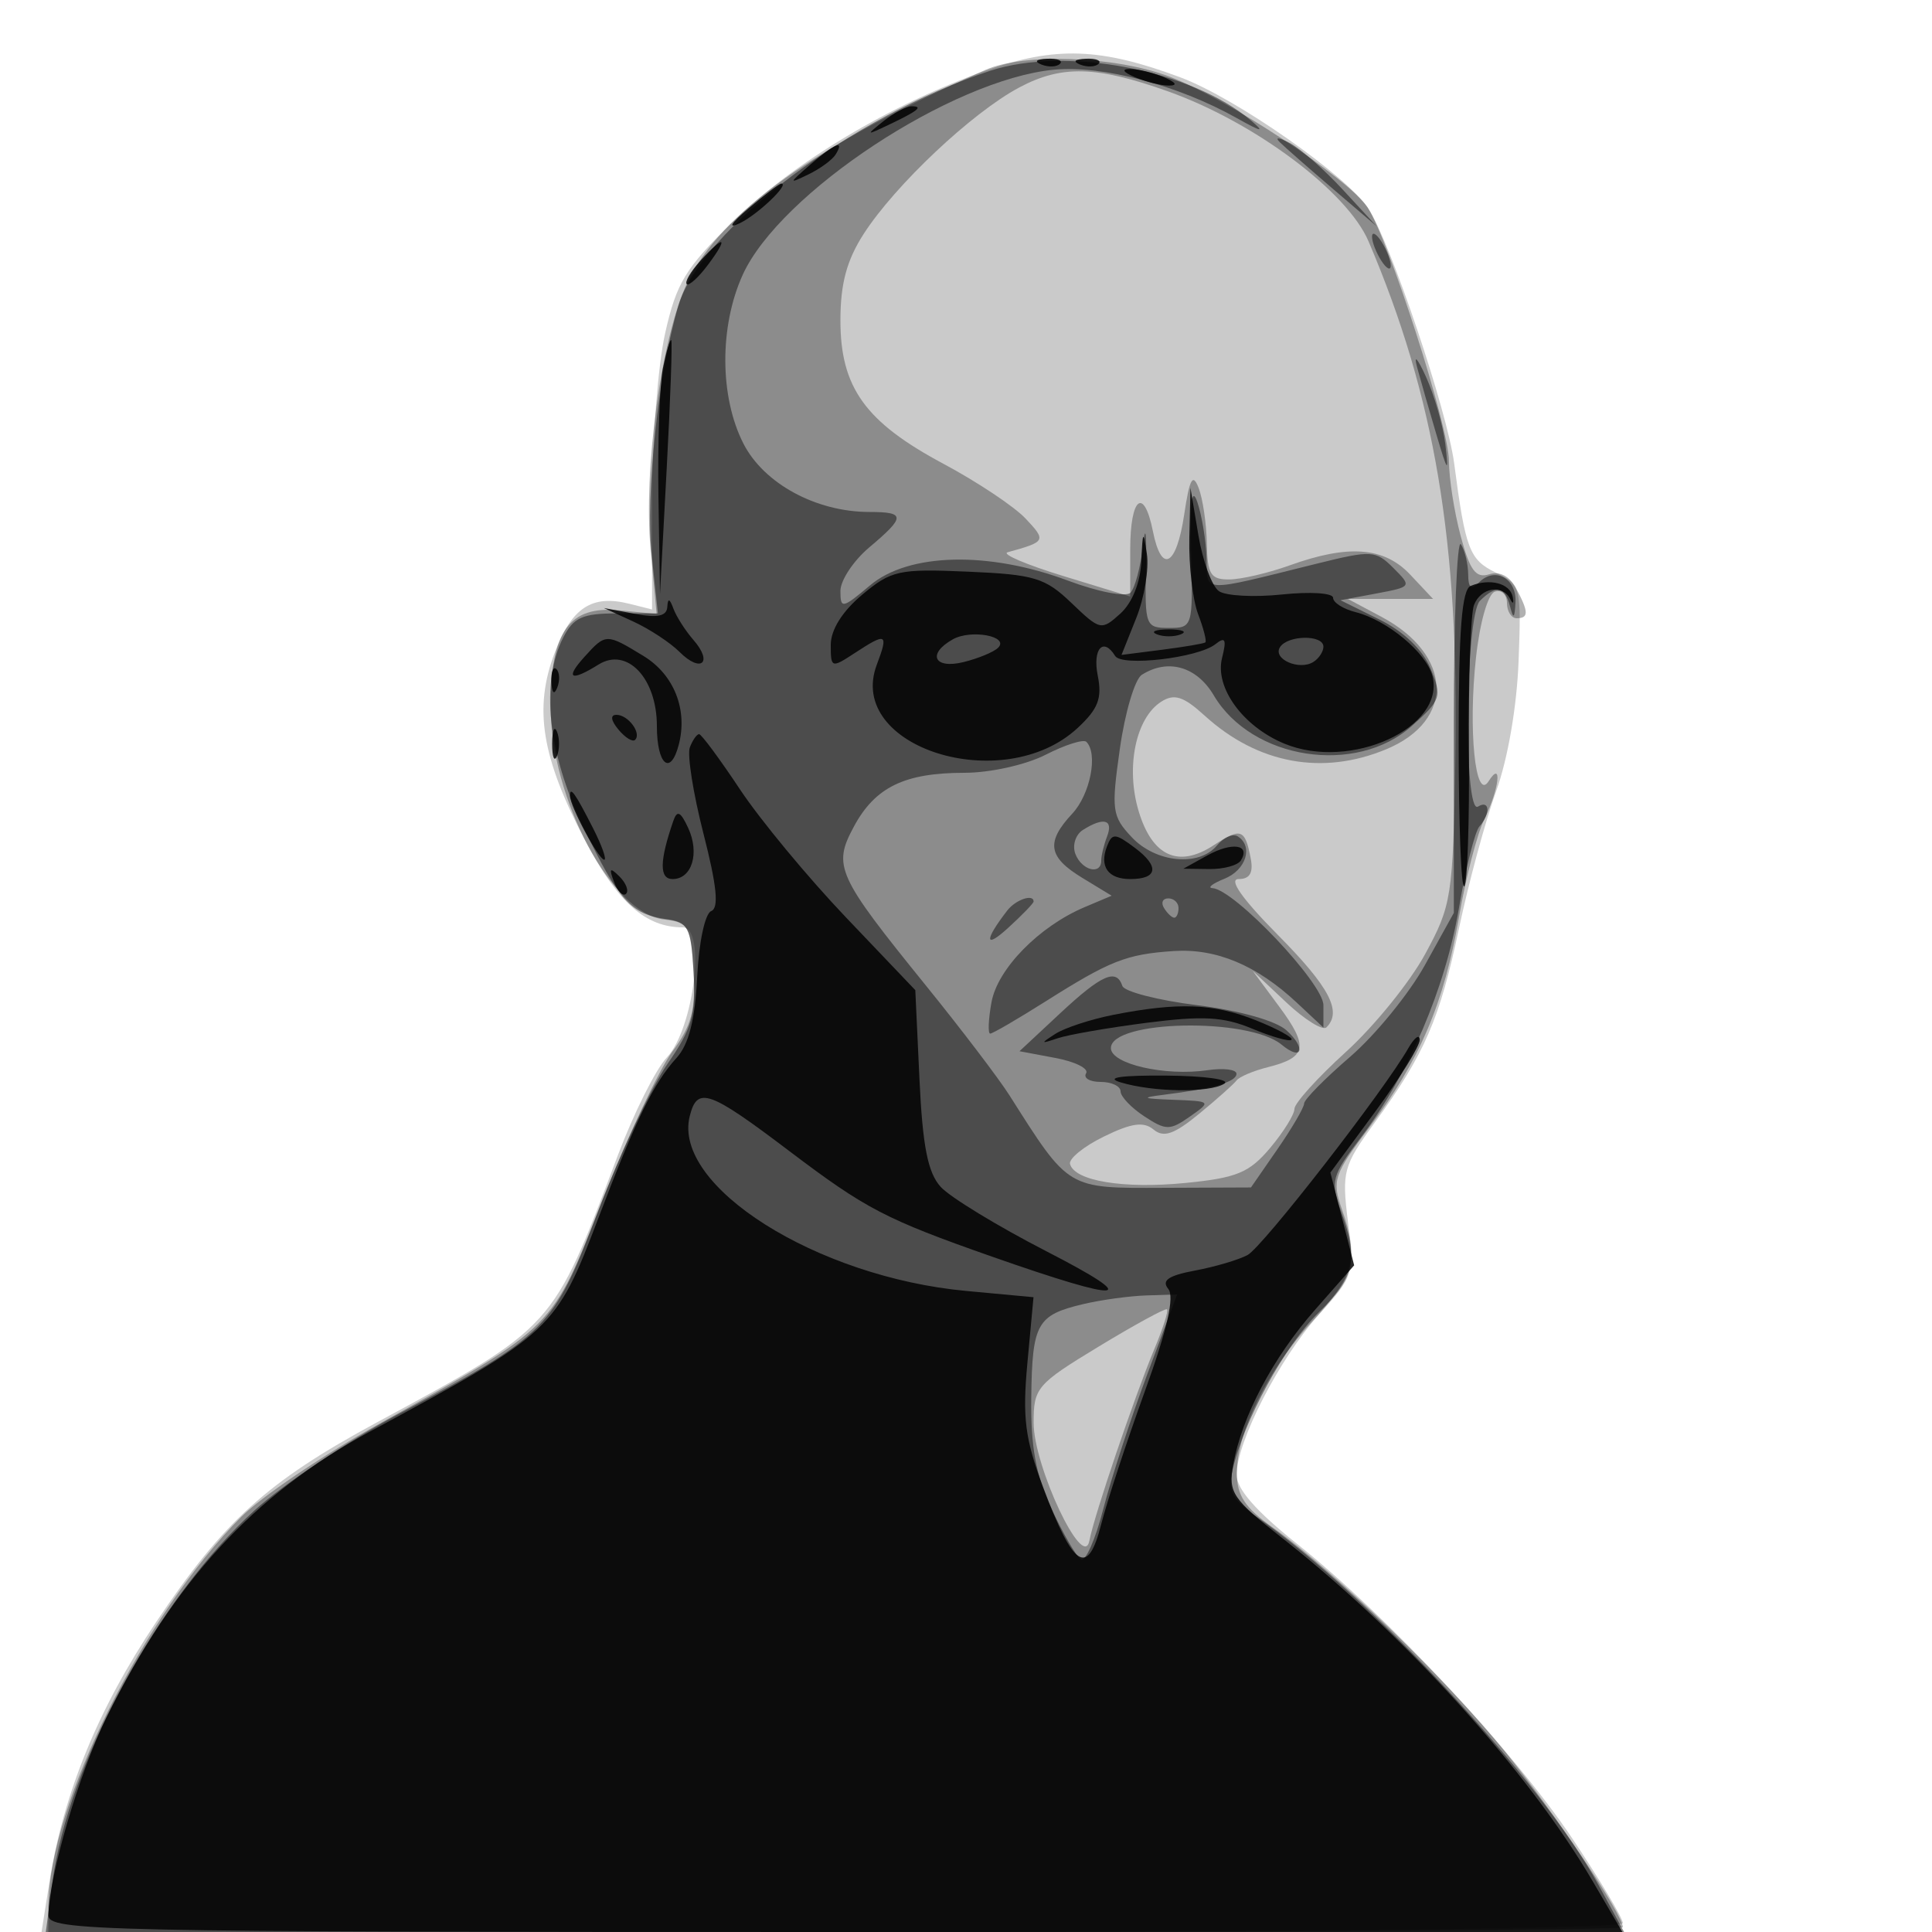 <svg xmlns="http://www.w3.org/2000/svg" width="200" height="200" fill="#000000"><path fill-opacity=".208" fill-rule="evenodd" d="M101.977 7.333c-9.843 3.494-19.828 9.468-26.129 15.635-4.899 4.796-5.83 6.33-6.994 11.532-.738 3.3-1.345 11.083-1.348 17.296L67.5 63.092l-2.335-.586c-3.886-.976-5.951.367-7.73 5.026-2.21 5.786-1.389 10.861 3.158 19.513C63.957 93.446 66.836 96 70.687 96c2.423 0 1.133 10.499-1.655 13.465-1.147 1.222-3.429 5.78-5.07 10.128C57.167 137.6 57.48 137.254 39 147.253c-11.371 6.153-15.832 10.191-22.854 20.689-6.003 8.976-9.577 17.697-11.038 26.936L4.299 200h81.85c48.911 0 81.851-.369 81.851-.916 0-.504-2.352-4.442-5.226-8.75-5.934-8.895-19.26-23.16-28.524-30.532-4.227-3.364-6.247-5.675-6.24-7.138.015-3.429 4.455-12.066 8.508-16.552 3.607-3.993 3.693-4.266 3.023-9.626-.65-5.207-.495-5.782 2.756-10.251 5.184-7.127 6.753-10.742 8.742-20.153.999-4.72 2.727-11.098 3.841-14.173 1.209-3.337 2.145-8.765 2.323-13.468.289-7.674.228-7.91-2.378-9.177-2.71-1.318-3.128-2.418-4.288-11.289-.709-5.417-6.581-22.867-8.872-26.364-2.247-3.428-13.722-11.45-19.44-13.59-8.285-3.1-13.001-3.26-20.248-.688"/><path fill-opacity=".307" fill-rule="evenodd" d="M102 7.241c-17.548 7.764-27.414 14.804-30.847 22.011-2.682 5.628-4.569 19.361-3.799 27.643l.618 6.655-3.864-.368C58.917 62.687 57 65.372 57 73.14c0 9.547 6.329 21.42 11.75 22.044 2.545.292 2.772.69 3.043 5.316.236 4.045-.184 5.645-2.199 8.374-1.37 1.856-4.615 8.749-7.211 15.318-5.356 13.552-4.75 12.945-23.261 23.274-5.708 3.185-12.069 7.481-14.134 9.546-10.115 10.115-19.931 29.889-19.976 40.238L5 200h81.5c44.825 0 81.5-.218 81.5-.485 0-1.314-7.034-11.812-12.144-18.125-6.062-7.489-17.754-18.78-24.066-23.241-2.909-2.056-3.747-3.32-3.747-5.649.001-4.323 3.186-10.708 7.881-15.802 4.303-4.668 4.759-6.441 2.971-11.569-1.02-2.927-.803-3.569 2.843-8.399 5.216-6.909 7.76-12.881 9.307-21.849.701-4.059 1.877-8.596 2.614-10.081 1.542-3.106 1.887-6.21.436-3.919-1.361 2.149-2.124-5.346-1.302-12.801.407-3.694 1.238-6.595 1.957-6.833.688-.228 1.25.299 1.25 1.17S156.45 64 157 64c1.272 0 1.26-.647-.061-3.114-.67-1.252-1.698-1.78-2.792-1.433-1.369.435-1.984-.396-2.939-3.966-.664-2.484-1.21-5.972-1.212-7.751-.005-3.533-6.215-22.894-8.424-26.267-1.95-2.976-14.475-11.244-20.503-13.535-5.612-2.132-15.041-2.475-19.069-.693m3.5 1.821c-4.871 2.593-12.847 10.106-16.102 15.168C87.652 26.947 87 29.375 87 33.168c0 6.94 2.569 10.518 10.651 14.836 3.518 1.88 7.353 4.436 8.522 5.681 2.159 2.297 2.111 2.387-1.864 3.486-.655.181 1.932 1.286 5.75 2.455L117 61.751v-4.875c0-5.409 1.417-6.54 2.35-1.876.893 4.463 2.433 3.633 3.239-1.746.556-3.708.883-4.31 1.491-2.75.429 1.098.811 3.684.85 5.746.06 3.206.396 3.748 2.32 3.735 1.238-.008 4.05-.664 6.25-1.456 6.098-2.197 9.794-1.91 12.5.971l2.349 2.5h-8.818l3.485 1.857c7.368 3.927 7.624 10.724.514 13.695-6.615 2.764-13.326 1.529-18.816-3.463-2.206-2.005-3.142-2.309-4.493-1.457-2.645 1.669-3.709 6.796-2.35 11.331 1.403 4.684 4.125 5.925 7.765 3.54 2.832-1.855 3.247-1.708 3.838 1.362.287 1.488-.092 2.135-1.25 2.135-1.08 0 .339 2.021 4.057 5.779 5.349 5.405 6.677 7.93 5.035 9.572-.377.376-2.249-.786-4.161-2.583l-3.477-3.268 2.747 3.707c3.065 4.136 2.858 5.254-1.156 6.262-1.512.379-2.978.999-3.259 1.376-.28.378-2.023 1.931-3.872 3.451-2.593 2.131-3.672 2.505-4.719 1.637-1.027-.852-2.28-.677-5.138.72-2.08 1.016-3.66 2.297-3.512 2.847.473 1.759 5.549 2.591 11.957 1.96 5.305-.523 6.599-1.058 8.75-3.614 1.388-1.65 2.524-3.475 2.524-4.057 0-.581 2.395-3.231 5.321-5.887 2.927-2.657 6.617-7.209 8.199-10.116 2.76-5.071 2.888-5.897 3.144-20.286.396-22.362-2.144-37.479-8.993-53.514-2.208-5.17-11.81-12.348-20.781-15.535-7.429-2.64-10.992-2.73-15.39-.389m8.25 130.327c-6.427 3.898-6.75 4.276-6.75 7.886 0 4.526 5.155 15.449 5.77 12.225.5-2.622 4.681-14.954 6.733-19.858.888-2.122 1.475-3.968 1.306-4.103s-3.346 1.598-7.059 3.85"/><path fill-opacity=".457" fill-rule="evenodd" d="M102.497 7.328c-14.328 4.707-29.912 16.44-32.264 24.29-2.077 6.93-3.436 19.644-2.768 25.882l.643 6h-4.265c-3.542 0-4.48.423-5.539 2.5-2.362 4.633-1.599 11.941 2.039 19.528 3.691 7.699 4.965 9.116 8.657 9.626 2.251.312 2.53.859 2.799 5.497.254 4.375-.156 5.808-2.713 9.5-1.656 2.392-4.873 9.216-7.148 15.165-4.708 12.309-5.119 12.726-20.905 21.184-5.132 2.75-11.727 7.172-14.656 9.827-9.992 9.056-19.314 26.176-20.944 38.463L4.742 200h163.383l-2.651-4.871c-5.832-10.714-23.609-29.891-35.226-37.998-2.698-1.883-3.15-2.726-2.655-4.95 1.121-5.042 5.423-12.916 8.906-16.3 3.76-3.653 4.151-5.441 2.307-10.54-1.107-3.061-.958-3.609 2.055-7.571 4.921-6.47 8.756-15.433 10.17-23.77.7-4.125 1.655-7.927 2.121-8.45 1.176-1.317 1.066-2.803-.152-2.05-1.508.932-1.313-19.787.2-21.3 1.663-1.663 2.575-1.501 3.111.55.36 1.38.481 1.297.573-.393.134-2.477-2.119-3.722-3.762-2.079-.829.829-1.126.613-1.137-.828-.009-1.073-.346-2.47-.75-3.105s-.735 7.691-.735 18.5V94.5l-2.992 5.403c-1.646 2.972-5.133 7.247-7.75 9.5s-4.757 4.428-4.758 4.834c0 .405-1.238 2.525-2.75 4.712l-2.75 3.975-9.062.038c-10.01.042-9.732.209-15.938-9.572-1.1-1.734-4.969-6.819-8.597-11.301-9.29-11.475-9.719-12.419-7.507-16.526C90.593 81.483 93.643 80 99.836 80c2.659 0 6.354-.822 8.414-1.872 2.019-1.03 3.915-1.63 4.211-1.334 1.229 1.23.403 5.436-1.461 7.436-2.752 2.955-2.513 4.488 1.039 6.647l3.038 1.848-2.788 1.178c-4.718 1.992-9.022 6.383-9.65 9.847-.324 1.787-.384 3.25-.133 3.25.25 0 2.826-1.499 5.725-3.33 6.691-4.229 8.362-4.887 13.247-5.217 4.415-.298 8.619 1.463 12.772 5.348l2.75 2.573v-2.318c0-2.262-9.211-11.976-11.49-12.119-.556-.035.003-.471 1.24-.968 2.258-.908 3.022-3.374 1.363-4.399-.487-.301-1.442.122-2.122.941-1.859 2.24-6.34 1.811-8.836-.846-2.043-2.175-2.127-2.803-1.227-9.158.531-3.753 1.552-7.195 2.269-7.65 2.707-1.717 5.684-.867 7.453 2.127 3.938 6.666 14.73 8.329 20.515 3.16 3.023-2.702 3.127-3.024 1.918-5.944-.809-1.953-2.757-3.819-5.299-5.077l-4.019-1.988 3.711-.696c3.672-.689 3.69-.717 1.772-2.635-1.832-1.832-2.263-1.859-7.843-.476-12.316 3.052-11.393 3.097-11.505-.559-.055-1.798-.48-4.394-.945-5.769-.579-1.712-.784-.056-.65 5.252.193 7.655.164 7.753-2.305 7.752-2.414 0-2.495-.215-2.368-6.252.077-3.638-.055-4.58-.316-2.252-.247 2.2-.828 4.386-1.29 4.857-.464.473-3.358-.086-6.47-1.25-8.212-3.073-16.486-2.878-20.479.482C87.196 63.013 87 63.05 87 61.178c0-1.1 1.35-3.136 3-4.525 3.746-3.151 3.748-3.653.02-3.653-5.536 0-10.946-2.935-13.064-7.086-2.467-4.837-2.497-12.126-.071-17.466C80.733 19.975 98.55 8.23 109.091 7.217c5.012-.481 12.828 1.582 18.909 4.992 2.628 1.474 3.002 1.54 1.5.264-6.169-5.239-19.174-7.717-27.003-5.145m30.003 7.409c.55.54 3.025 2.713 5.5 4.83l4.5 3.849-3.5-3.79c-1.925-2.085-4.4-4.258-5.5-4.83-1.137-.592-1.569-.617-1-.059m9.531 9.763c0 .55.436 1.675.969 2.5s.969 1.05.969.5-.436-1.675-.969-2.5-.969-1.05-.969-.5m4.662 13.5c.37 1.375 1.274 4.525 2.009 7 1.174 3.957 1.285 4.077.919.994-.229-1.928-1.133-5.078-2.008-7-.877-1.924-1.29-2.371-.92-.994m-34.589 47.914c-.767.486-1.119 1.605-.781 2.485.654 1.706 2.677 2.222 2.677.683 0-.505.273-1.63.607-2.5.671-1.749-.36-2.024-2.503-.668m-7.826 8.336c-2.398 3.101-2.367 4.037.061 1.826 1.463-1.334 2.661-2.571 2.661-2.75 0-.827-1.855-.197-2.722.924M120.5 94c.34.55.816 1 1.059 1s.441-.45.441-1-.477-1-1.059-1-.781.45-.441 1m-10.77 10.911-4.193 3.911 3.723.699c2.047.384 3.475 1.099 3.172 1.589-.302.489.377.89 1.509.89s2.059.44 2.059.977 1.106 1.701 2.457 2.587c2.246 1.471 2.652 1.473 4.722.023 2.238-1.568 2.217-1.589-1.706-1.737-3.25-.122-3.427-.218-.973-.524 5.105-.637 7.5-1.331 7.5-2.172 0-.444-1.347-.61-2.993-.368-4.392.644-10.007-.638-10.007-2.286 0-2.908 14.253-3.195 17.673-.356 2.124 1.762 2.58.395.497-1.49-1.088-.985-4.871-2.048-9.235-2.596-4.065-.51-7.551-1.407-7.747-1.993-.617-1.851-2.144-1.178-6.458 2.846m2.427 30.084c-4.819 1.139-5.298 1.994-5.4 9.631-.069 5.126.466 8.071 2.104 11.583 1.208 2.589 2.573 4.941 3.035 5.227.461.285 1.501-2.059 2.311-5.209.811-3.15 2.864-9.44 4.563-13.977l3.09-8.25-3.18.102c-1.749.057-4.684.458-6.523.893"/><path fill-opacity=".842" fill-rule="evenodd" d="M107.813 6.683c.721.289 1.584.253 1.916-.079s-.258-.568-1.312-.525c-1.165.048-1.402.285-.604.604m4 0c.721.289 1.584.253 1.916-.079s-.258-.568-1.312-.525c-1.165.048-1.402.285-.604.604M117.5 8c1.1.473 2.675.859 3.5.859.945 0 .761-.317-.5-.859-1.1-.473-2.675-.859-3.5-.859-.945 0-.761.317.5.859m-26.059 4.555c-1.83 1.467-1.798 1.487.559.365 3.061-1.458 3.628-1.92 2.358-1.92-.537 0-1.849.7-2.917 1.555m-7.58 4.501c-2.237 1.949-2.246 2.001-.167.995 1.207-.584 2.471-1.509 2.809-2.056.983-1.591-.094-1.158-2.642 1.061M77.5 21.558c-1.864 1.583-2.212 2.17-.918 1.549 1.859-.891 5.23-4.115 4.29-4.102-.204.003-1.722 1.151-3.372 2.553m-5.006 5.448c-.998 1.104-1.63 2.184-1.405 2.402.226.218 1.22-.685 2.208-2.006 2.182-2.918 1.697-3.157-.803-.396M68.632 38.09c-.348 1.738-.56 7.716-.471 13.285l.16 10.125.696-13c.383-7.15.595-13.128.472-13.285-.124-.156-.509 1.137-.857 2.875m54.486 17.595c-.065 2.852.345 6.402.91 7.889s.903 2.804.75 2.927-2.169.465-4.479.76l-4.201.536 1.525-3.814c.84-2.097 1.335-5.089 1.101-6.648-.372-2.488-.443-2.394-.574.76-.091 2.187-.94 4.31-2.167 5.421-1.967 1.779-2.094 1.752-5.061-1.091-2.733-2.618-3.828-2.95-10.733-3.247-7.147-.309-7.918-.14-10.939 2.39-2.055 1.721-3.25 3.63-3.25 5.192 0 2.395.074 2.421 2.465.855 3.322-2.177 3.532-2.068 2.301 1.195-3.23 8.557 13.076 13.7 20.785 6.555 2.133-1.976 2.557-3.077 2.088-5.422-.554-2.766.568-4.035 1.802-2.038.694 1.123 8.586.199 10.372-1.215 1.035-.819 1.182-.517.693 1.429-.768 3.06 2.162 7.086 6.446 8.861 6.866 2.844 16.726-1.67 15.328-7.016-.629-2.405-4.692-5.778-7.942-6.594-1.286-.323-2.338-.992-2.338-1.487s-2.363-.65-5.25-.345-5.84.154-6.561-.338c-.721-.491-1.681-3.1-2.132-5.797l-.822-4.903zm29.132 4.966c-.924.381-1.25 4.574-1.25 16.099 0 8.571.263 15.321.584 15s.537-6.637.48-14.034.179-14.185.523-15.083c.699-1.821 2.971-2.189 3.755-.608.279.564.392.451.25-.25-.282-1.394-2.374-1.936-4.342-1.124m-83.171 2.178c-.057.952-1.003 1.156-3.329.72l-3.25-.611 3.043 1.396c1.674.768 3.833 2.185 4.798 3.15 2.22 2.22 3.506 1.132 1.45-1.228-.842-.966-1.778-2.431-2.082-3.256-.389-1.059-.574-1.11-.63-.171m29.563 3.351c-2.7 1.512-1.948 3.112 1.108 2.358 1.513-.374 3.117-1.037 3.566-1.475 1.22-1.189-2.778-1.944-4.674-.883m21.108-.518c.688.278 1.813.278 2.5 0 .688-.277.125-.504-1.25-.504s-1.937.227-1.25.504M60.5 68c-2.04 2.255-1.421 2.592 1.458.794C64.909 66.951 68 70.205 68 75.155c0 4.016 1.406 5.224 2.264 1.945.951-3.639-.488-7.266-3.649-9.193-3.858-2.352-3.903-2.352-6.115.093m71.996-.993c-.755 1.221 1.988 2.43 3.456 1.523.576-.357 1.048-1.071 1.048-1.589 0-1.261-3.718-1.207-4.504.066m-75.417 3.576c.048 1.165.285 1.402.604.605.289-.722.253-1.585-.079-1.917s-.568.258-.525 1.312m6.941 4.941c.696.838 1.471 1.318 1.723 1.067.693-.694-.716-2.591-1.924-2.591-.664 0-.588.574.201 1.524M57.158 77c0 1.375.227 1.938.504 1.25.278-.687.278-1.812 0-2.5-.277-.687-.504-.125-.504 1.25m14.254.369c-.289.754.347 4.776 1.413 8.939 1.385 5.405 1.613 7.694.799 8.006-.64.246-1.277 3.236-1.452 6.812-.216 4.42-.867 6.987-2.125 8.374-2.405 2.653-4.183 6.288-8.069 16.5-4.452 11.701-4.669 11.904-23.775 22.247-11.886 6.434-20.188 15.455-27.167 29.522-2.822 5.687-5.987 16.455-6.021 20.481-.014 1.652 4.526 1.75 81.459 1.75h81.474l-3.071-5.25c-6.677-11.414-19.448-25.54-32.08-35.482-5.227-4.115-5.656-4.751-5.14-7.629.896-5.003 4.115-11.099 8.481-16.058l4.043-4.594-1.23-4.801-1.23-4.801 4.639-6.302c2.552-3.467 4.626-6.816 4.61-7.443s-.546-.24-1.176.86c-2.553 4.46-15.088 20.587-16.652 21.424-.924.494-3.37 1.216-5.436 1.603-2.746.515-3.492 1.025-2.772 1.893.672.811-.101 4.192-2.431 10.634-1.879 5.195-3.913 11.392-4.518 13.77-1.394 5.47-2.867 4.514-6.014-3.901-1.867-4.993-2.142-7.174-1.617-12.826l.633-6.811-6.968-.648c-15.524-1.442-30.433-10.869-28.619-18.095.782-3.116 1.968-2.698 10.339 3.638 7.892 5.973 9.935 7.036 20.958 10.906 13.812 4.849 15.756 4.656 5.621-.557-5.05-2.598-9.975-5.599-10.944-6.67-1.33-1.469-1.868-4.203-2.193-11.153l-.43-9.207-7.177-7.531c-3.947-4.142-8.884-10.104-10.972-13.25C74.514 78.574 72.61 76 72.371 76s-.67.616-.959 1.369M59 82.383C59 83.456 61.975 89 62.551 89c.275 0-.243-1.463-1.152-3.25C59.542 82.1 59 81.339 59 82.383M69.695 85c-1.431 4.151-1.452 6-.07 6 2.009 0 2.826-2.693 1.609-5.305-.793-1.701-1.139-1.858-1.539-.695m44.899 2.617C113.79 89.71 114.708 91 117 91c2.855 0 3.054-1.305.494-3.224-2.054-1.539-2.365-1.556-2.9-.159m10.393.935-2.487 1.377 2.691.036c1.48.019 2.95-.384 3.266-.896 1.018-1.647-.909-1.934-3.47-.517m-61.423 2.741c.376.986.935 1.541 1.243 1.233s.001-1.114-.683-1.793c-.988-.98-1.102-.865-.56.56m51.692 13.763c-2.334.461-5.034 1.345-6 1.966-1.58 1.016-1.555 1.061.244.455 1.1-.37 5.25-1.09 9.223-1.6 5.811-.745 7.942-.626 10.904.611 2.024.846 3.855 1.364 4.068 1.15.213-.213-1.44-1.119-3.674-2.013-4.369-1.748-8.065-1.89-14.765-.569m.744 6.989c3.39 1.025 9.223 1.1 10.736.14.679-.432-2.021-.81-6-.84-4.726-.036-6.369.207-4.736.7"/></svg>